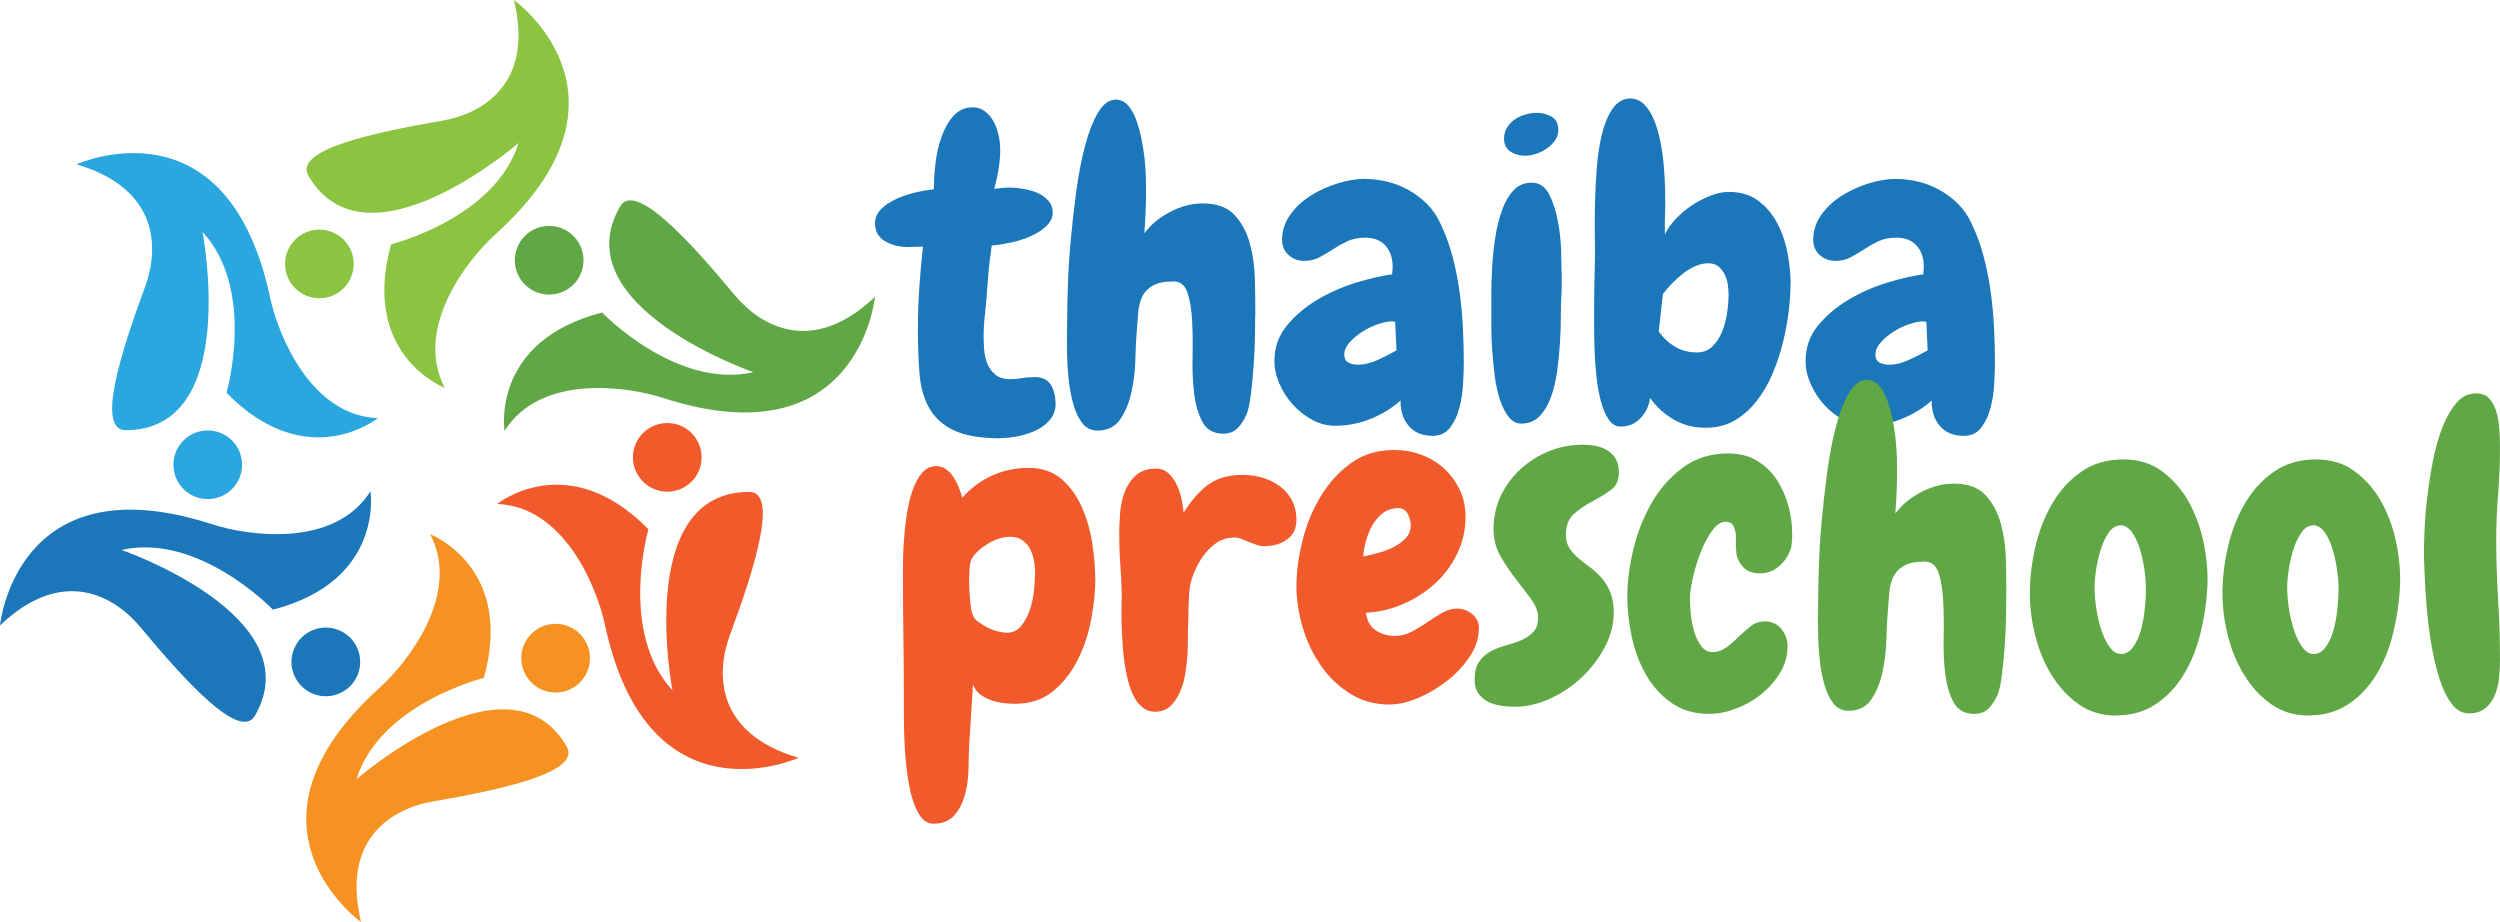 <?xml version="1.0" encoding="UTF-8"?>
<svg id="Layer_1" data-name="Layer 1" xmlns="http://www.w3.org/2000/svg" width="346.8" height="127.92" viewBox="0 0 346.8 127.92">
  <g>
    <path d="M138.82,60.8c-2.76,0-4.91-.36-6.45-1.08-1.54-.72-2.68-1.74-3.44-3.06s-1.22-2.92-1.37-4.78c-.16-1.87-.23-3.95-.23-6.24,0-1.83.06-3.66.18-5.51.12-1.85.29-3.82.52-5.92-.55,0-.97.01-1.28.03-.31.02-.56.03-.76.03-1.24,0-2.32-.27-3.24-.82-.91-.54-1.37-1.38-1.37-2.51,0-.7.26-1.32.79-1.87.52-.54,1.2-1.01,2.01-1.4.82-.39,1.7-.7,2.65-.93.95-.23,1.86-.39,2.71-.47,0-1.09.08-2.3.23-3.62.15-1.32.44-2.56.85-3.7s.96-2.11,1.66-2.89c.7-.78,1.6-1.17,2.68-1.17.62,0,1.18.18,1.66.55.49.37.89.84,1.2,1.4.31.56.54,1.2.7,1.9s.23,1.38.23,2.04c0,.78-.06,1.57-.18,2.39-.12.82-.33,1.83-.64,3.03.66-.08,1.11-.13,1.34-.15.23-.02.45-.03.64-.03.66,0,1.35.06,2.07.18.72.12,1.38.31,1.98.58.6.27,1.1.63,1.49,1.08.39.45.58.98.58,1.6,0,.7-.28,1.32-.85,1.87s-1.27,1.01-2.13,1.4c-.86.39-1.77.69-2.74.9-.97.21-1.89.36-2.74.44-.23,1.6-.4,3.06-.5,4.4-.1,1.34-.2,2.69-.32,4.05-.08.66-.15,1.33-.21,2.01-.06.68-.09,1.37-.09,2.07,0,.51.02,1.1.06,1.78.04.68.18,1.33.41,1.95.23.62.6,1.16,1.11,1.6s1.21.67,2.1.67c.54,0,1.11-.05,1.69-.15.58-.1,1.17-.14,1.75-.14,1.01,0,1.74.35,2.19,1.05s.67,1.6.67,2.68c0,.82-.24,1.53-.73,2.13-.49.6-1.1,1.09-1.84,1.46s-1.57.65-2.48.85c-.91.19-1.78.29-2.6.29Z" style="fill: #1b76ba; stroke-width: 0px;"/>
    <path d="M174.12,43.59c0,.66-.01,1.64-.03,2.95-.02,1.3-.08,2.66-.18,4.08-.1,1.42-.22,2.76-.38,4.03-.16,1.26-.35,2.19-.58,2.77-.31.74-.72,1.38-1.22,1.92s-1.19.82-2.04.82c-1.32,0-2.28-.53-2.86-1.58-.58-1.05-.97-2.35-1.17-3.91-.2-1.56-.27-3.25-.23-5.07s.02-3.52-.06-5.08c-.08-1.56-.29-2.86-.64-3.91s-.99-1.57-1.92-1.57c-1.28,0-2.27.2-2.95.61s-1.17.94-1.46,1.6-.47,1.42-.52,2.27c-.06.86-.13,1.75-.21,2.68-.08.9-.14,2.1-.17,3.62-.04,1.52-.21,3.01-.53,4.49-.31,1.48-.83,2.75-1.55,3.82-.72,1.07-1.78,1.6-3.18,1.6-.86,0-1.55-.33-2.07-.99-.53-.66-.94-1.52-1.25-2.57-.31-1.05-.53-2.22-.67-3.5-.14-1.28-.21-2.54-.23-3.76-.02-1.22-.02-2.34,0-3.35.02-1.01.03-1.77.03-2.27,0-.78.03-2.06.09-3.85.06-1.79.18-3.78.38-5.98.2-2.2.45-4.46.76-6.8.31-2.33.72-4.46,1.23-6.39.5-1.92,1.12-3.49,1.84-4.7.72-1.21,1.56-1.79,2.54-1.75.62.04,1.16.31,1.6.82.45.51.82,1.16,1.11,1.95.29.8.53,1.66.73,2.6.19.93.34,1.86.44,2.77.1.92.15,1.76.18,2.54.02.78.03,1.38.03,1.81,0,1.01-.02,2.02-.06,3.03-.04,1.01-.1,2.02-.18,3.03.89-1.21,2.09-2.2,3.59-2.98,1.49-.78,3-1.17,4.52-1.17,1.94,0,3.41.53,4.4,1.6.99,1.07,1.7,2.39,2.13,3.97.43,1.58.66,3.25.7,5.02.04,1.77.06,3.35.06,4.75Z" style="fill: #1b76ba; stroke-width: 0px;"/>
    <path d="M203.05,50.48c0,.7-.03,1.61-.09,2.74-.06,1.13-.22,2.23-.5,3.3-.27,1.07-.7,1.99-1.28,2.77-.58.78-1.4,1.17-2.45,1.17-1.44,0-2.55-.47-3.33-1.4-.78-.93-1.15-2.1-1.11-3.5-1.24,1.09-2.65,1.95-4.23,2.57-1.57.62-3.18.93-4.81.93-1.13,0-2.2-.27-3.21-.82-1.01-.54-1.91-1.24-2.68-2.1-.78-.85-1.4-1.82-1.87-2.89-.47-1.07-.7-2.13-.7-3.18,0-1.87.57-3.5,1.72-4.9,1.15-1.4,2.56-2.6,4.23-3.59,1.67-.99,3.45-1.78,5.34-2.36,1.89-.58,3.57-.97,5.05-1.17,0-.19,0-.37.03-.53.02-.15.03-.33.03-.52,0-1.21-.33-2.18-.99-2.92-.66-.74-1.6-1.11-2.8-1.11-.97,0-1.81.17-2.51.5s-1.36.7-1.98,1.11c-.62.41-1.24.78-1.87,1.11-.62.33-1.32.5-2.1.5-.86,0-1.59-.27-2.19-.82-.6-.54-.9-1.24-.9-2.1,0-1.28.38-2.45,1.14-3.5.76-1.05,1.71-1.93,2.86-2.65,1.15-.72,2.39-1.28,3.73-1.69,1.34-.41,2.58-.61,3.7-.61,1.05,0,2.1.13,3.15.38,1.05.25,2.04.64,2.98,1.17s1.78,1.17,2.54,1.92c.76.76,1.37,1.64,1.84,2.66.7,1.44,1.26,2.97,1.69,4.58.43,1.61.76,3.27.99,4.96.23,1.69.39,3.38.47,5.08.08,1.69.12,3.33.12,4.93ZM193.72,48.61l-.18-3.97c-.08,0-.16,0-.23-.03-.08-.02-.16-.03-.23-.03-.51,0-1.14.13-1.9.38-.76.25-1.49.6-2.19,1.05-.7.45-1.29.94-1.78,1.49-.49.55-.73,1.11-.73,1.69,0,.54.19.91.58,1.11s.84.29,1.34.29c.85,0,1.77-.22,2.74-.67.97-.45,1.83-.89,2.57-1.31Z" style="fill: #1b76ba; stroke-width: 0px;"/>
    <path d="M216.64,37.82v1.72c0,.6-.02,1.18-.06,1.72-.04.66-.06,1.55-.06,2.65s-.04,2.3-.12,3.59c-.08,1.28-.2,2.59-.38,3.91s-.46,2.53-.85,3.62c-.39,1.09-.9,1.97-1.55,2.65-.64.68-1.45,1.04-2.42,1.08-.74.04-1.36-.25-1.87-.87-.51-.62-.92-1.43-1.25-2.42-.33-.99-.57-2.1-.73-3.33-.16-1.22-.27-2.41-.35-3.56-.08-1.15-.12-2.21-.12-3.18v-4.81c0-1.15.04-2.38.12-3.7.08-1.32.22-2.66.44-4.03.21-1.36.53-2.6.93-3.73.41-1.13.94-2.04,1.6-2.74.66-.7,1.5-1.05,2.51-1.05s1.85.52,2.39,1.57c.54,1.05.95,2.27,1.22,3.68.27,1.4.43,2.79.47,4.17.04,1.38.06,2.4.06,3.06ZM216.18,17.98c0,.54-.15,1.03-.44,1.46-.29.43-.67.81-1.14,1.14s-.97.58-1.52.76c-.55.18-1.05.26-1.52.26-.78,0-1.46-.19-2.04-.58-.58-.39-.88-.99-.88-1.81,0-.58.15-1.1.44-1.55.29-.45.65-.82,1.08-1.11.43-.29.91-.52,1.46-.67.54-.15,1.07-.23,1.57-.23.74,0,1.42.18,2.04.53s.93.95.93,1.81Z" style="fill: #1b76ba; stroke-width: 0px;"/>
    <path d="M248.38,39.45c0,1.13-.09,2.4-.26,3.82s-.45,2.87-.82,4.35c-.37,1.48-.86,2.92-1.46,4.32-.6,1.4-1.34,2.66-2.22,3.76-.88,1.11-1.89,1.99-3.03,2.65-1.15.66-2.48.99-4,.99-1.6,0-3.04-.37-4.35-1.11-1.3-.74-2.42-1.75-3.35-3.03-.12,1.05-.54,1.97-1.28,2.77-.74.8-1.67,1.2-2.8,1.2-.66,0-1.22-.33-1.66-.99s-.81-1.51-1.08-2.54c-.27-1.03-.48-2.17-.61-3.41-.14-1.24-.22-2.45-.26-3.62-.04-1.17-.06-2.22-.06-3.15v-1.98c0-1.32,0-2.64.03-3.97.02-1.32.05-2.66.09-4.03,0-.66,0-1.65-.03-2.98-.02-1.32,0-2.79.03-4.4.04-1.61.13-3.27.26-4.96.14-1.69.38-3.24.73-4.64.35-1.4.84-2.55,1.46-3.44s1.42-1.36,2.39-1.4c.78,0,1.44.27,1.98.82.54.54,1,1.26,1.37,2.16.37.9.66,1.9.88,3.01s.37,2.22.47,3.33c.1,1.11.15,2.16.18,3.15.02.99.03,1.8.03,2.42,0,.12-.01.38-.03.79-.02.41-.03.85-.03,1.31v1.87c.35-.74.85-1.46,1.52-2.16.66-.7,1.4-1.32,2.22-1.87.82-.54,1.67-.99,2.57-1.34s1.75-.53,2.57-.53c1.63,0,3.01.42,4.11,1.25,1.11.84,1.99,1.9,2.65,3.18.66,1.28,1.13,2.67,1.4,4.17.27,1.5.41,2.91.41,4.23ZM239.8,41.2c0-.47-.03-.97-.09-1.52-.06-.54-.2-1.05-.41-1.52-.21-.47-.51-.85-.88-1.17-.37-.31-.85-.47-1.43-.47-.62,0-1.24.14-1.84.41-.6.27-1.18.62-1.72,1.05-.55.43-1.05.89-1.52,1.37-.47.49-.88.96-1.23,1.43l-.58,5.19c.62.9,1.38,1.6,2.27,2.13s1.91.79,3.03.79c.85,0,1.56-.27,2.13-.82.56-.54,1.01-1.22,1.34-2.01.33-.8.56-1.64.7-2.54s.2-1.67.2-2.33Z" style="fill: #1b76ba; stroke-width: 0px;"/>
    <path d="M276.73,50.48c0,.7-.03,1.61-.09,2.74-.06,1.13-.22,2.23-.5,3.3-.27,1.07-.7,1.99-1.28,2.77-.58.78-1.4,1.17-2.45,1.17-1.44,0-2.55-.47-3.33-1.4s-1.15-2.1-1.11-3.5c-1.24,1.09-2.65,1.95-4.23,2.57-1.57.62-3.18.93-4.81.93-1.13,0-2.2-.27-3.21-.82-1.01-.54-1.91-1.24-2.68-2.1-.78-.85-1.4-1.82-1.87-2.89-.47-1.07-.7-2.13-.7-3.18,0-1.87.57-3.5,1.72-4.9,1.15-1.4,2.56-2.6,4.23-3.59,1.67-.99,3.45-1.78,5.34-2.36,1.89-.58,3.57-.97,5.05-1.17,0-.19,0-.37.03-.53.02-.15.03-.33.03-.52,0-1.21-.33-2.18-.99-2.92-.66-.74-1.6-1.11-2.8-1.11-.97,0-1.81.17-2.51.5s-1.36.7-1.98,1.11c-.62.41-1.24.78-1.87,1.11s-1.32.5-2.1.5c-.86,0-1.59-.27-2.19-.82-.6-.54-.9-1.24-.9-2.1,0-1.28.38-2.45,1.14-3.5.76-1.05,1.71-1.93,2.86-2.65,1.15-.72,2.39-1.28,3.73-1.69,1.34-.41,2.58-.61,3.7-.61,1.05,0,2.1.13,3.15.38,1.05.25,2.04.64,2.98,1.17s1.78,1.17,2.54,1.92c.76.76,1.37,1.64,1.84,2.66.7,1.44,1.26,2.97,1.69,4.58.43,1.61.76,3.27.99,4.96.23,1.69.39,3.38.47,5.08.08,1.69.12,3.33.12,4.93ZM267.4,48.61l-.18-3.97c-.08,0-.16,0-.23-.03-.08-.02-.16-.03-.23-.03-.51,0-1.14.13-1.9.38-.76.25-1.49.6-2.19,1.05-.7.45-1.29.94-1.78,1.49-.49.55-.73,1.11-.73,1.69,0,.54.19.91.58,1.11s.84.29,1.34.29c.85,0,1.77-.22,2.74-.67.97-.45,1.83-.89,2.57-1.31Z" style="fill: #1b76ba; stroke-width: 0px;"/>
    <path d="M151.95,80.18c0,1.71-.19,3.59-.56,5.63s-.99,3.94-1.87,5.69c-.87,1.75-2.02,3.21-3.44,4.38-1.42,1.17-3.2,1.75-5.34,1.75-.54,0-1.11-.04-1.69-.12-.58-.08-1.14-.21-1.66-.41-.53-.19-1-.46-1.43-.79-.43-.33-.76-.77-.99-1.31l-.53,8.4c-.04.89-.07,1.96-.09,3.21-.02,1.24-.17,2.43-.47,3.56s-.78,2.09-1.46,2.89c-.68.8-1.66,1.2-2.95,1.2-.74,0-1.36-.38-1.87-1.14-.51-.76-.9-1.72-1.2-2.89-.29-1.17-.52-2.47-.67-3.91-.16-1.44-.25-2.82-.29-4.14s-.06-2.53-.06-3.62v-2.39c0-2.6-.02-5.2-.06-7.79-.04-2.59-.06-5.18-.06-7.79v-2.19c0-.99.04-2.07.12-3.24.08-1.17.2-2.37.38-3.62.18-1.24.44-2.38.79-3.41.35-1.03.8-1.87,1.34-2.51.54-.64,1.21-.96,1.98-.96.5,0,.96.15,1.37.44.41.29.76.66,1.05,1.11.29.45.53.92.73,1.43.19.51.35.97.47,1.4,1.21-1.36,2.6-2.39,4.17-3.09,1.58-.7,3.26-1.05,5.05-1.05s3.39.53,4.58,1.58c1.19,1.05,2.12,2.35,2.8,3.91.68,1.56,1.16,3.22,1.43,4.99.27,1.77.41,3.37.41,4.81ZM143.6,79.71c0-.58-.05-1.17-.14-1.78-.1-.6-.27-1.17-.53-1.69-.25-.53-.61-.95-1.08-1.28s-1.05-.5-1.75-.5c-.93,0-1.92.3-2.95.9-1.03.6-1.8,1.29-2.31,2.07-.19.31-.31.82-.35,1.52-.04.7-.06,1.23-.06,1.58,0,.27,0,.63.03,1.08.02.45.05.9.09,1.37.04.47.09.91.14,1.34.06.43.15.76.26.99.12.35.37.67.76.96s.82.55,1.28.79c.47.23.94.41,1.43.53.49.12.91.18,1.25.18.82,0,1.48-.31,1.98-.93.5-.62.9-1.36,1.2-2.22.29-.85.49-1.74.58-2.65.1-.91.14-1.66.14-2.25Z" style="fill: #f15b2c; stroke-width: 0px;"/>
    <path d="M175.75,75.75c-.54.04-1.01,0-1.4-.15-.39-.14-.78-.28-1.17-.44-.35-.16-.7-.3-1.05-.44-.35-.14-.74-.18-1.17-.14-.78.04-1.47.25-2.07.64-.6.39-1.15.88-1.63,1.46s-.9,1.24-1.25,1.95-.62,1.43-.82,2.13c-.12.47-.21,1.18-.26,2.13s-.09,1.97-.09,3.06c-.04,1.13-.06,2.2-.06,3.21s-.04,1.81-.12,2.39c-.04.62-.14,1.35-.29,2.19-.15.84-.4,1.63-.73,2.36-.33.74-.77,1.36-1.31,1.87-.55.5-1.25.76-2.1.76-.66,0-1.23-.19-1.72-.58-.49-.39-.89-.9-1.23-1.55-.33-.64-.6-1.39-.82-2.25-.21-.85-.38-1.73-.5-2.63-.12-.93-.21-1.87-.26-2.8-.06-.93-.1-1.82-.12-2.65-.02-.84-.02-1.6,0-2.31.02-.7.03-1.26.03-1.69-.04-1.36-.11-2.73-.21-4.11-.1-1.38-.14-2.75-.14-4.11,0-.85.04-1.81.12-2.86.08-1.05.29-2.03.64-2.95.35-.91.86-1.68,1.55-2.3.68-.62,1.62-.93,2.83-.93.66,0,1.22.21,1.69.64.47.43.85.95,1.14,1.58.29.62.52,1.28.67,1.98.15.7.25,1.34.29,1.92.93-1.52,1.98-2.75,3.15-3.7,1.17-.95,2.68-1.47,4.55-1.55.93-.04,1.86.05,2.77.26.92.21,1.75.56,2.51,1.05s1.38,1.12,1.87,1.9c.49.78.75,1.69.79,2.74.08,1.24-.29,2.2-1.11,2.86-.82.66-1.81,1.01-2.98,1.05Z" style="fill: #f15b2c; stroke-width: 0px;"/>
    <path d="M205.15,87.18c0,1.32-.42,2.62-1.25,3.88-.84,1.26-1.89,2.39-3.15,3.38-1.26.99-2.62,1.79-4.05,2.39-1.44.6-2.76.9-3.97.9-2.06,0-3.9-.52-5.51-1.55-1.61-1.03-2.97-2.34-4.05-3.94-1.09-1.59-1.92-3.35-2.48-5.28-.56-1.93-.85-3.8-.85-5.63,0-1.94.27-4.02.82-6.24.54-2.22,1.37-4.26,2.48-6.13,1.11-1.87,2.51-3.42,4.2-4.67,1.69-1.24,3.7-1.87,6.04-1.87,1.32,0,2.59.22,3.79.67s2.26,1.08,3.15,1.9,1.61,1.79,2.16,2.92.82,2.39.82,3.79c0,1.83-.39,3.54-1.17,5.13-.78,1.6-1.81,2.98-3.09,4.14-1.28,1.17-2.76,2.11-4.43,2.83-1.67.72-3.38,1.12-5.13,1.2.15,1.13.61,1.95,1.37,2.45.76.51,1.66.76,2.71.76.78,0,1.54-.19,2.27-.58.74-.39,1.46-.83,2.16-1.31.7-.49,1.39-.92,2.07-1.31.68-.39,1.37-.58,2.07-.58.78,0,1.48.25,2.1.76.62.51.93,1.17.93,1.98ZM195.7,72.89c0-.51-.14-1.03-.41-1.58s-.7-.82-1.28-.82c-.85,0-1.57.22-2.16.67-.58.45-1.07,1.01-1.46,1.69-.39.68-.69,1.41-.9,2.19-.21.78-.34,1.5-.38,2.16.54-.12,1.2-.27,1.95-.47.76-.19,1.48-.46,2.16-.79.68-.33,1.26-.75,1.75-1.25.49-.5.73-1.11.73-1.81Z" style="fill: #f15b2c; stroke-width: 0px;"/>
    <path d="M224.58,65.48c0,1.13-.38,1.96-1.14,2.51s-1.6,1.06-2.54,1.55c-.93.49-1.78,1.06-2.54,1.72s-1.14,1.65-1.14,2.98c0,.7.17,1.3.5,1.81.33.51.74.96,1.22,1.37s1.02.83,1.6,1.25c.58.43,1.12.91,1.6,1.46.49.54.89,1.21,1.22,1.98.33.78.5,1.73.5,2.86,0,1.63-.42,3.24-1.25,4.81-.84,1.57-1.91,2.98-3.21,4.2-1.3,1.22-2.77,2.21-4.4,2.95-1.63.74-3.25,1.11-4.84,1.11-.66,0-1.32-.05-1.98-.15-.66-.1-1.25-.28-1.78-.55-.53-.27-.96-.65-1.31-1.14-.35-.49-.53-1.12-.53-1.9,0-1.09.21-1.93.64-2.54.43-.6.97-1.08,1.63-1.43.66-.35,1.37-.62,2.13-.82.76-.19,1.47-.44,2.13-.73.66-.29,1.21-.67,1.63-1.14.43-.47.64-1.13.64-1.98s-.32-1.66-.96-2.54c-.64-.88-1.35-1.81-2.13-2.8-.78-.99-1.49-2.05-2.13-3.18-.64-1.13-.96-2.37-.96-3.73,0-1.67.34-3.22,1.02-4.64.68-1.42,1.6-2.65,2.74-3.7,1.15-1.05,2.46-1.88,3.94-2.48,1.48-.6,3.03-.9,4.67-.9.62,0,1.23.06,1.84.18.6.12,1.14.32,1.6.61.47.29.85.68,1.14,1.17.29.49.44,1.1.44,1.84Z" style="fill: #60a845; stroke-width: 0px;"/>
    <path d="M248.56,75.17c0,.19-.02.4-.06.61-.04.21-.1.42-.18.61-.35.9-.89,1.64-1.63,2.25s-1.61.9-2.62.9c-1.52,0-2.55-.76-3.09-2.27-.08-.19-.12-.42-.12-.67s-.02-.52-.06-.79v-1.69c-.08-.54-.21-.97-.41-1.28-.19-.31-.52-.47-.99-.47-.66,0-1.29.42-1.9,1.25-.6.84-1.13,1.83-1.58,2.98-.45,1.15-.81,2.32-1.08,3.53s-.41,2.18-.41,2.92c0,.58.04,1.29.12,2.13.08.84.23,1.64.47,2.42.23.78.55,1.45.96,2.01.41.56.94.85,1.6.85s1.27-.21,1.84-.61,1.12-.88,1.66-1.43c.5-.47,1.06-.95,1.66-1.46.6-.51,1.29-.76,2.07-.76.97,0,1.74.35,2.31,1.05.56.7.85,1.5.85,2.39,0,1.32-.35,2.56-1.05,3.7-.7,1.15-1.58,2.14-2.62,2.98-1.05.84-2.22,1.5-3.5,1.98-1.28.49-2.51.73-3.68.73-2.1,0-3.88-.53-5.34-1.58-1.46-1.05-2.64-2.38-3.53-4-.9-1.61-1.54-3.37-1.93-5.28-.39-1.91-.58-3.71-.58-5.43,0-1.98.27-4.13.82-6.45.54-2.31,1.38-4.46,2.51-6.45,1.13-1.98,2.58-3.64,4.35-4.96,1.77-1.32,3.88-1.98,6.33-1.98,1.52,0,2.83.33,3.94.99,1.11.66,2.02,1.53,2.74,2.6.72,1.07,1.26,2.27,1.63,3.59.37,1.32.55,2.63.55,3.91v.58c0,.19-.02.39-.06.58Z" style="fill: #60a845; stroke-width: 0px;"/>
    <path d="M278.31,82.46c0,.66-.01,1.64-.03,2.95-.02,1.3-.08,2.66-.18,4.08-.1,1.42-.22,2.76-.38,4.03-.16,1.26-.35,2.19-.58,2.77-.31.74-.72,1.38-1.22,1.92-.51.54-1.19.82-2.04.82-1.32,0-2.28-.53-2.86-1.58-.58-1.05-.97-2.35-1.17-3.91-.2-1.56-.27-3.25-.23-5.07.04-1.83.02-3.52-.06-5.08-.08-1.56-.29-2.86-.64-3.91s-.99-1.57-1.92-1.57c-1.28,0-2.27.2-2.95.61-.68.41-1.17.94-1.46,1.6-.29.66-.47,1.42-.53,2.27-.06.86-.13,1.75-.2,2.68-.08.9-.14,2.1-.18,3.62-.04,1.52-.21,3.01-.53,4.49-.31,1.48-.83,2.75-1.55,3.82-.72,1.07-1.78,1.6-3.18,1.6-.85,0-1.55-.33-2.07-.99-.53-.66-.94-1.52-1.25-2.57-.31-1.05-.53-2.22-.67-3.5-.14-1.28-.21-2.54-.23-3.76-.02-1.22-.02-2.34,0-3.35.02-1.01.03-1.77.03-2.27,0-.78.03-2.06.09-3.85.06-1.79.18-3.78.38-5.98s.45-4.46.76-6.8c.31-2.33.72-4.46,1.23-6.39.5-1.92,1.12-3.49,1.84-4.7.72-1.21,1.56-1.79,2.54-1.75.62.04,1.16.31,1.6.82.45.51.82,1.16,1.11,1.95.29.8.53,1.66.73,2.6.19.93.34,1.86.44,2.77.1.92.15,1.76.18,2.54.02.78.03,1.38.03,1.81,0,1.01-.02,2.02-.06,3.03-.04,1.01-.1,2.02-.18,3.03.89-1.21,2.09-2.2,3.59-2.98,1.5-.78,3-1.17,4.52-1.17,1.95,0,3.41.53,4.4,1.6.99,1.07,1.7,2.39,2.13,3.97.43,1.58.66,3.25.7,5.02s.06,3.35.06,4.75Z" style="fill: #60a845; stroke-width: 0px;"/>
    <path d="M293.53,99.26c-1.98,0-3.71-.53-5.19-1.57-1.48-1.05-2.72-2.39-3.73-4.03-1.01-1.63-1.77-3.45-2.27-5.46-.51-2-.76-3.98-.76-5.92,0-2.06.25-4.19.76-6.39.5-2.2,1.28-4.2,2.33-6.01,1.05-1.81,2.39-3.29,4.03-4.43,1.63-1.15,3.58-1.72,5.83-1.72s4.03.59,5.57,1.78c1.54,1.19,2.77,2.66,3.7,4.43.93,1.77,1.59,3.7,1.98,5.8.39,2.1.53,4.08.41,5.95-.12,2.06-.44,4.14-.96,6.24-.53,2.1-1.29,3.99-2.31,5.66-1.01,1.67-2.3,3.03-3.85,4.08-1.56,1.05-3.4,1.57-5.54,1.57ZM294.12,72.89c-.58,0-1.1.31-1.55.93s-.82,1.38-1.11,2.27c-.29.89-.52,1.84-.67,2.83-.16.99-.23,1.86-.23,2.6,0,.93.09,1.95.26,3.03s.42,2.09.73,3c.31.91.69,1.67,1.14,2.27.45.6.96.9,1.55.9.62,0,1.16-.29,1.6-.88.45-.58.81-1.32,1.08-2.22.27-.89.47-1.88.58-2.95.12-1.07.18-2.07.18-3,0-.85-.08-1.8-.23-2.83-.16-1.03-.38-1.99-.67-2.89-.29-.89-.66-1.63-1.11-2.22-.45-.58-.96-.87-1.55-.87Z" style="fill: #60a845; stroke-width: 0px;"/>
    <path d="M320.25,99.26c-1.98,0-3.71-.53-5.19-1.57-1.48-1.05-2.72-2.39-3.73-4.03-1.01-1.63-1.77-3.45-2.27-5.46-.51-2-.76-3.98-.76-5.92,0-2.06.25-4.19.76-6.39.5-2.2,1.28-4.2,2.33-6.01,1.05-1.81,2.39-3.29,4.03-4.43,1.63-1.15,3.58-1.72,5.83-1.72s4.03.59,5.57,1.78c1.54,1.19,2.77,2.66,3.7,4.43.93,1.77,1.59,3.7,1.98,5.8.39,2.1.53,4.08.41,5.95-.12,2.06-.44,4.14-.96,6.24s-1.29,3.99-2.31,5.66c-1.01,1.67-2.3,3.03-3.85,4.08-1.56,1.05-3.4,1.57-5.54,1.57ZM320.84,72.89c-.58,0-1.1.31-1.55.93-.45.62-.82,1.38-1.11,2.27-.29.89-.52,1.84-.67,2.83-.16.99-.23,1.86-.23,2.6,0,.93.09,1.95.26,3.03s.42,2.09.73,3c.31.91.69,1.67,1.14,2.27.45.6.96.9,1.55.9.62,0,1.16-.29,1.6-.88.45-.58.81-1.32,1.08-2.22.27-.89.47-1.88.58-2.95.12-1.07.18-2.07.18-3,0-.85-.08-1.8-.23-2.83-.16-1.03-.38-1.99-.67-2.89-.29-.89-.66-1.63-1.11-2.22-.45-.58-.96-.87-1.55-.87Z" style="fill: #60a845; stroke-width: 0px;"/>
    <path d="M346.8,62.21c0,2.1-.09,4.21-.26,6.33-.18,2.12-.26,4.25-.26,6.39,0,2.76.09,5.52.26,8.28.18,2.76.26,5.54.26,8.34,0,.7-.04,1.49-.12,2.36-.08.88-.26,1.68-.55,2.42-.29.74-.73,1.36-1.31,1.87s-1.36.76-2.33.76-1.74-.46-2.42-1.37c-.68-.91-1.24-2.08-1.69-3.5-.45-1.42-.82-3-1.11-4.75-.29-1.75-.51-3.45-.64-5.11-.14-1.65-.23-3.17-.29-4.55-.06-1.38-.09-2.4-.09-3.06,0-.74.03-1.81.09-3.21.06-1.4.18-2.92.38-4.55.19-1.63.46-3.3.79-4.99.33-1.69.77-3.23,1.31-4.61.54-1.38,1.2-2.51,1.95-3.38.76-.88,1.66-1.31,2.71-1.31.86,0,1.51.28,1.95.85.45.56.77,1.24.96,2.04.19.8.31,1.63.35,2.51.04.87.06,1.62.06,2.25Z" style="fill: #60a845; stroke-width: 0px;"/>
  </g>
  <g>
    <g>
      <path d="M50.09,127.92s-18.69-13.32,2.54-32.48c4.07-3.68,11.36-13.15,7.04-21.33,0,0,11.75,4.5,7.45,19.93,0,0-14.41,3.55-17.67,14.05,0,0,21.14-18.35,29.16-4.54,2.07,3.56-8.85,5.96-18.58,7.63-5.39.93-12.79,4.97-9.94,16.75Z" style="fill: #f59222; stroke-width: 0px;"/>
      <path d="M81.06,88.7c1.44,2.2.82,5.15-1.38,6.59-2.2,1.44-5.15.82-6.59-1.38-1.44-2.2-.82-5.16,1.38-6.6,2.2-1.44,5.15-.82,6.59,1.38Z" style="fill: #f59222; stroke-width: 0px;"/>
    </g>
    <g>
      <path d="M110.78,105.12s-20.88,9.53-26.86-18.44c-1.15-5.36-5.71-16.42-14.95-16.77,0,0,9.77-7.92,20.98,3.51,0,0-4.13,14.25,3.33,22.33,0,0-5.33-27.48,10.64-27.52,4.12-.01.74,10.65-2.68,19.91-1.9,5.13-2.09,13.57,9.54,16.98Z" style="fill: #f15b2c; stroke-width: 0px;"/>
      <path d="M92.3,58.69c2.63-.15,4.87,1.87,5.02,4.49.15,2.63-1.87,4.87-4.49,5.02-2.63.14-4.87-1.87-5.02-4.49-.15-2.63,1.86-4.87,4.49-5.02Z" style="fill: #f15b2c; stroke-width: 0px;"/>
    </g>
    <g>
      <path d="M121.38,41.16s-2.19,22.85-29.4,14.04c-5.22-1.69-17.07-3.26-21.99,4.57,0,0-1.98-12.42,13.53-16.42,0,0,10.28,10.71,21,8.28,0,0-26.47-9.13-18.51-22.98,2.05-3.57,9.59,4.69,15.9,12.28,3.5,4.21,10.7,8.59,19.48.23Z" style="fill: #60a845; stroke-width: 0px;"/>
      <path d="M71.93,33.95c1.19-2.35,4.05-3.29,6.4-2.1,2.35,1.19,3.29,4.05,2.1,6.4-1.19,2.35-4.05,3.29-6.4,2.1-2.35-1.19-3.29-4.05-2.1-6.4Z" style="fill: #60a845; stroke-width: 0px;"/>
    </g>
    <g>
      <path d="M71.29,0s18.69,13.32-2.54,32.48c-4.07,3.67-11.36,13.15-7.04,21.33,0,0-11.75-4.5-7.45-19.93,0,0,14.41-3.55,17.68-14.05,0,0-21.14,18.35-29.16,4.54-2.07-3.56,8.85-5.96,18.58-7.63,5.39-.93,12.79-4.97,9.93-16.75Z" style="fill: #8bc441; stroke-width: 0px;"/>
      <path d="M40.32,39.22c-1.44-2.2-.82-5.16,1.38-6.59,2.2-1.44,5.15-.82,6.59,1.38,1.44,2.2.82,5.15-1.38,6.59-2.2,1.44-5.15.82-6.59-1.38Z" style="fill: #8bc441; stroke-width: 0px;"/>
    </g>
    <g>
      <path d="M10.6,22.8s20.88-9.53,26.86,18.44c1.15,5.36,5.71,16.42,14.95,16.76,0,0-9.77,7.92-20.99-3.51,0,0,4.13-14.25-3.33-22.33,0,0,5.33,27.48-10.64,27.52-4.12.01-.73-10.65,2.68-19.91,1.89-5.13,2.09-13.57-9.54-16.98Z" style="fill: #2ba7df; stroke-width: 0px;"/>
      <path d="M29.08,69.23c-2.63.14-4.87-1.87-5.02-4.49-.15-2.63,1.87-4.87,4.49-5.02,2.63-.14,4.88,1.87,5.02,4.49.15,2.63-1.86,4.87-4.49,5.02Z" style="fill: #2ba7df; stroke-width: 0px;"/>
    </g>
    <g>
      <path d="M0,86.76s2.19-22.85,29.4-14.04c5.22,1.69,17.07,3.26,21.99-4.57,0,0,1.98,12.42-13.53,16.42,0,0-10.28-10.71-21-8.28,0,0,26.47,9.13,18.51,22.98-2.05,3.57-9.59-4.69-15.9-12.28-3.5-4.21-10.7-8.59-19.47-.23Z" style="fill: #1b76ba; stroke-width: 0px;"/>
      <path d="M49.45,93.97c-1.19,2.35-4.05,3.29-6.4,2.1-2.35-1.19-3.29-4.05-2.1-6.4,1.19-2.35,4.05-3.29,6.4-2.1,2.35,1.19,3.29,4.05,2.1,6.4Z" style="fill: #1b76ba; stroke-width: 0px;"/>
    </g>
  </g>
</svg>